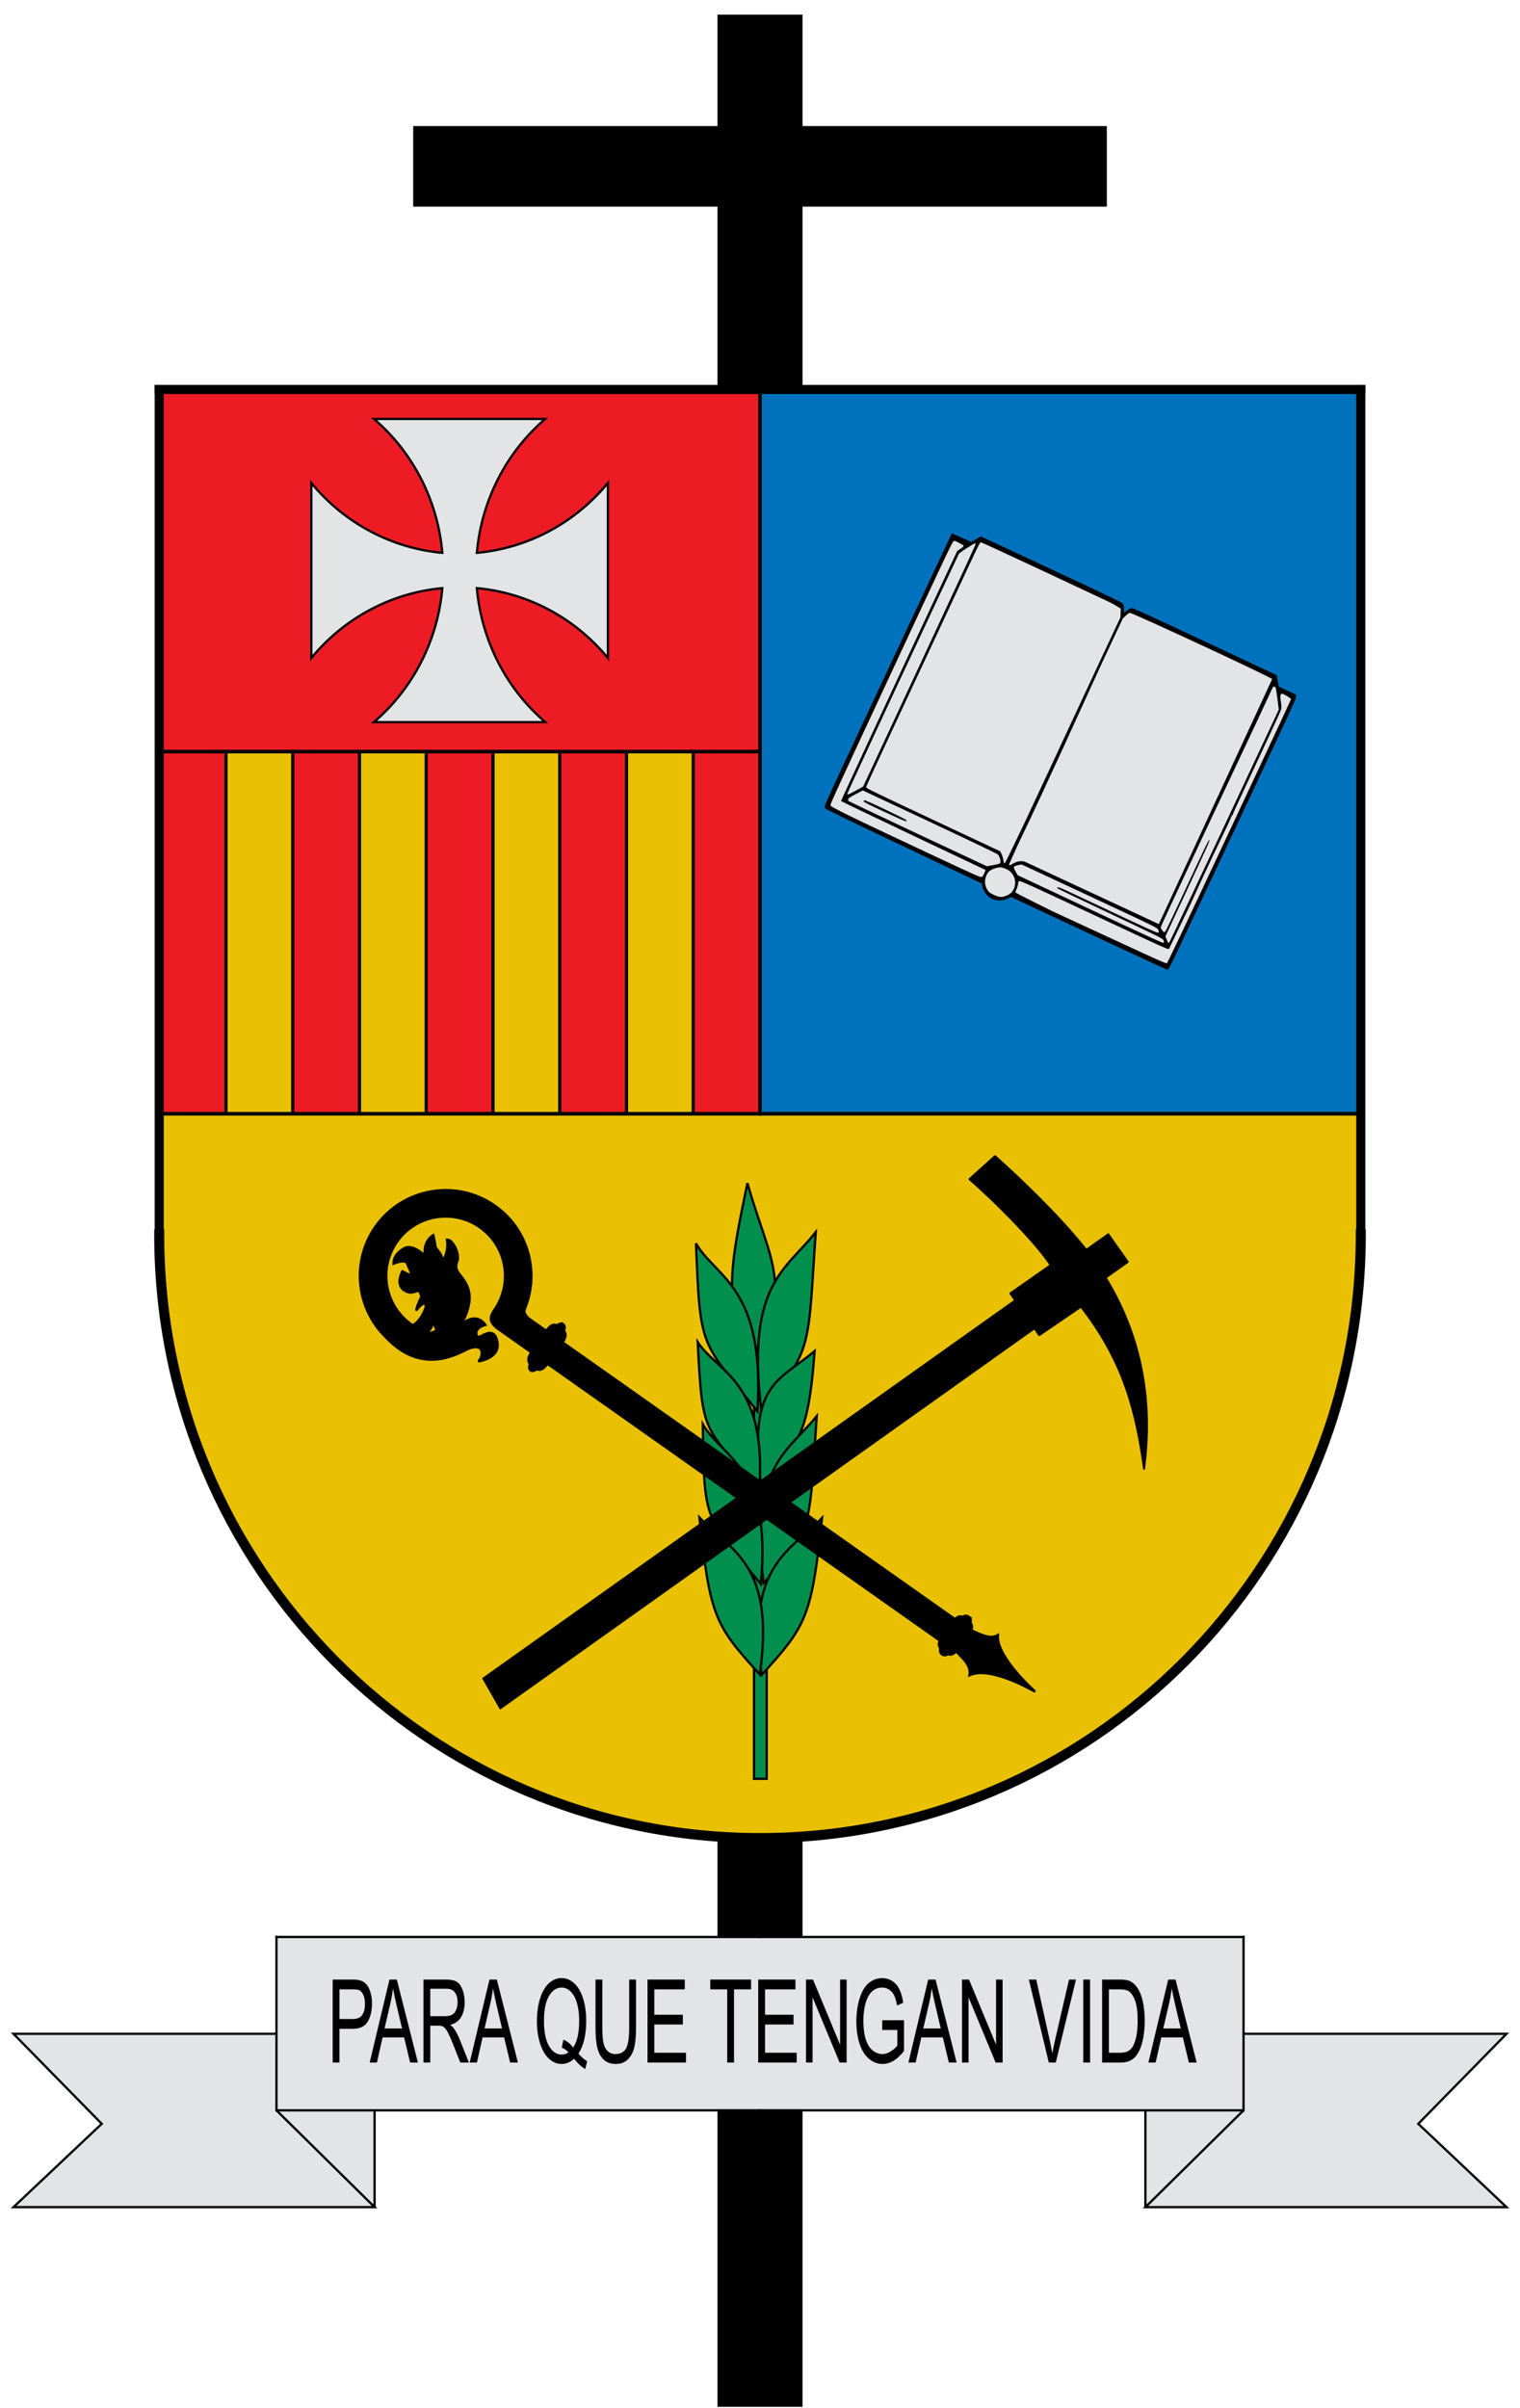<?xml version="1.0" encoding="UTF-8" standalone="no"?>
<!-- Creator: CorelDRAW -->
<svg
   xmlns:dc="http://purl.org/dc/elements/1.1/"
   xmlns:cc="http://web.resource.org/cc/"
   xmlns:rdf="http://www.w3.org/1999/02/22-rdf-syntax-ns#"
   xmlns:svg="http://www.w3.org/2000/svg"
   xmlns="http://www.w3.org/2000/svg"
   xmlns:sodipodi="http://sodipodi.sourceforge.net/DTD/sodipodi-0.dtd"
   xmlns:inkscape="http://www.inkscape.org/namespaces/inkscape"
   xml:space="preserve"
   width="166.9mm"
   height="264.4mm"
   style="shape-rendering:geometricPrecision; text-rendering:geometricPrecision; image-rendering:optimizeQuality; fill-rule:evenodd; clip-rule:evenodd"
   viewBox="0 0 166.9 264.4"
   version="1.0"
   id="svg2"
   sodipodi:version="0.32"
   inkscape:version="0.45.1"
   sodipodi:docname="Escudo de la Diócesis de Caldas incape.svg"
   inkscape:output_extension="org.inkscape.output.svg.inkscape"
   sodipodi:docbase="C:\Documents and Settings\Administrador\Mis documentos\Mis imágenes"><sodipodi:namedview
   inkscape:window-height="721"
   inkscape:window-width="1024"
   inkscape:pageshadow="2"
   inkscape:pageopacity="0.0"
   guidetolerance="10.0"
   gridtolerance="10.0"
   objecttolerance="10.0"
   borderopacity="1.0"
   bordercolor="#666666"
   pagecolor="#ffffff"
   id="base"
   inkscape:zoom="1"
   inkscape:cx="295.68896"
   inkscape:cy="762.84197"
   inkscape:window-x="-4"
   inkscape:window-y="-4"
   inkscape:current-layer="svg2" />
 <defs
   id="defs4">
  <style
   type="text/css"
   id="style6">
   
    .str0 {stroke:black;stroke-width:0.18}
    .str8 {stroke:black;stroke-width:0.18;stroke-linejoin:bevel}
    .str5 {stroke:black;stroke-width:0.25}
    .str9 {stroke:black;stroke-width:0.25;stroke-linecap:square}
    .str6 {stroke:black;stroke-width:0.265}
    .str7 {stroke:black;stroke-width:0.281}
    .str4 {stroke:black;stroke-width:0.35;stroke-linejoin:bevel}
    .str3 {stroke:black;stroke-width:0.4;stroke-linecap:square}
    .str1 {stroke:black;stroke-width:1;stroke-linecap:square}
    .str2 {stroke:black;stroke-width:1.1;stroke-linecap:square}
    .fil5 {fill:none}
    .fil0 {fill:black}
    .fil2 {fill:#0071BC}
    .fil7 {fill:#008F4C}
    .fil4 {fill:#E3E4E5}
    .fil3 {fill:#EAC102}
    .fil1 {fill:#ED1C24}
    .fil6 {fill:black;fill-rule:nonzero}
   
  </style>
 </defs>
 <g
   id="corona">
  <polygon
   class="fil0 str0"
   points="83.45,1.699 78.87,1.699 78.87,13.932 45.458,13.932 45.458,22.594 78.87,22.594 78.87,264.146 83.45,264.146 88.03,264.146 88.03,22.594 121.443,22.594 121.443,13.932 88.03,13.932 88.03,1.699 "
   id="polygon10" />
 </g>
 <g
   id="relleno">
  <polygon
   class="fil1"
   points="17.483,122.277 83.45,122.277 83.45,42.755 17.483,42.755 "
   id="polygon14" />
  <polygon
   class="fil2"
   points="83.45,42.755 83.45,122.277 149.417,122.277 149.417,42.755 "
   id="polygon16" />
  <path
   class="fil3"
   d="M83.45 122.277l-65.967 0 0 13.258c0,36.596 29.535,66.264 65.967,66.264 36.432,0 65.967,-29.667 65.967,-66.264l0 -13.258 -65.967 0z"
   id="path18" />
  <polygon
   class="fil3"
   points="32.142,122.277 32.142,82.516 24.813,82.516 24.813,122.277 "
   id="polygon20" />
  <polygon
   class="fil3"
   points="46.802,122.277 46.802,82.516 39.472,82.516 39.472,122.277 "
   id="polygon22" />
  <polygon
   class="fil3"
   points="54.131,122.277 61.461,122.277 61.461,82.516 54.131,82.516 "
   id="polygon24" />
  <polygon
   class="fil3"
   points="68.791,82.516 68.791,122.277 76.12,122.277 76.12,82.516 "
   id="polygon26" />
  <polygon
   class="fil4"
   points="41.13,231.689 83.45,231.689 125.77,231.689 136.544,231.689 136.544,223.287 136.544,212.657 83.45,212.657 30.356,212.657 30.356,223.287 30.356,231.689 "
   id="polygon28" />
  <polygon
   class="fil4"
   points="136.544,231.689 125.77,242.319 165.422,242.319 155.73,233.168 165.422,223.287 136.544,223.287 "
   id="polygon30" />
  <polygon
   class="fil4"
   points="125.77,231.689 125.77,242.319 136.544,231.689 "
   id="polygon32" />
  <polygon
   class="fil4"
   points="41.13,242.319 30.356,231.689 30.356,223.287 1.478,223.287 11.17,233.168 1.478,242.319 "
   id="polygon34" />
  <polygon
   class="fil4"
   points="41.13,242.319 41.13,231.689 30.356,231.689 "
   id="polygon36" />
 </g>
 <g
   id="contorno">
  <g
   id="_39880064">
   <line
   id="line433"
   class="fil5 str1"
   x1="17.483"
   y1="42.755"
   x2="17.483"
   y2="135.534" />
   <line
   id="line435"
   class="fil5 str1"
   x1="83.45"
   y1="42.755"
   x2="149.417"
   y2="42.755" />
   <line
   id="line437"
   class="fil5 str1"
   x1="83.45"
   y1="42.755"
   x2="17.483"
   y2="42.755" />
   <line
   id="line439"
   class="fil5 str1"
   x1="149.417"
   y1="42.755"
   x2="149.417"
   y2="135.534" />
   <path
   id="path441"
   class="fil5 str2"
   d="M17.483 135.534c0,36.596 29.535,66.264 65.967,66.264 36.432,0 65.967,-29.667 65.967,-66.263" />
  </g>
  <line
   id="line439_0"
   class="fil5 str3"
   x1="83.45"
   y1="42.755"
   x2="83.45"
   y2="122.277" />
  <line
   class="fil5 str4"
   x1="24.813"
   y1="82.516"
   x2="24.813"
   y2="122.277"
   id="line47" />
  <line
   class="fil5 str4"
   x1="32.142"
   y1="82.516"
   x2="32.142"
   y2="122.277"
   id="line49" />
  <line
   class="fil5 str4"
   x1="39.472"
   y1="82.516"
   x2="39.472"
   y2="122.277"
   id="line51" />
  <line
   class="fil5 str4"
   x1="46.802"
   y1="82.516"
   x2="46.802"
   y2="122.277"
   id="line53" />
  <line
   class="fil5 str4"
   x1="68.791"
   y1="82.516"
   x2="68.791"
   y2="122.277"
   id="line55" />
  <line
   class="fil5 str4"
   x1="61.461"
   y1="82.516"
   x2="61.461"
   y2="122.277"
   id="line57" />
  <line
   class="fil5 str4"
   x1="54.131"
   y1="82.516"
   x2="54.131"
   y2="122.277"
   id="line59" />
  <line
   class="fil5 str4"
   x1="76.12"
   y1="82.516"
   x2="76.12"
   y2="122.277"
   id="line61" />
  <line
   id="line437_1"
   class="fil5 str3"
   x1="83.45"
   y1="82.516"
   x2="17.483"
   y2="82.516" />
  <line
   id="line437_2"
   class="fil5 str3"
   x1="149.417"
   y1="122.277"
   x2="83.45"
   y2="122.277" />
  <line
   id="line437_3"
   class="fil5 str3"
   x1="83.45"
   y1="122.277"
   x2="17.483"
   y2="122.277" />
 </g>
 <g
   id="elementos">
  <path
   class="fil6"
   d="M36.527 226.443l0 -9.11 2.134 0c0.375,0 0.663,0.03 0.86,0.087 0.278,0.074 0.511,0.216 0.7,0.426 0.187,0.208 0.339,0.503 0.453,0.878 0.115,0.378 0.171,0.791 0.171,1.243 0,0.774 -0.153,1.432 -0.459,1.968 -0.307,0.534 -0.86,0.804 -1.66,0.804l-1.452 0 0 3.703 -0.748 0zm0.748 -4.779l1.464 0c0.483,0 0.827,-0.144 1.03,-0.435 0.203,-0.291 0.304,-0.698 0.304,-1.224 0,-0.382 -0.059,-0.708 -0.179,-0.98 -0.12,-0.272 -0.277,-0.45 -0.473,-0.537 -0.127,-0.053 -0.358,-0.081 -0.698,-0.081l-1.448 0 0 3.256z"
   id="path68" />
  <path
   id="1"
   class="fil6"
   d="M40.592 226.443l2.174 -9.11 0.806 0 2.316 9.11 -0.854 0 -0.66 -2.76 -2.366 0 -0.621 2.76 -0.796 0zm1.632 -3.741l1.92 0 -0.592 -2.522c-0.179,-0.766 -0.314,-1.396 -0.401,-1.89 -0.072,0.585 -0.174,1.164 -0.306,1.741l-0.622 2.67z" />
  <path
   id="12"
   class="fil6"
   d="M46.498 226.443l0 -9.11 2.508 0c0.505,0 0.888,0.083 1.15,0.246 0.262,0.163 0.472,0.452 0.63,0.865 0.157,0.416 0.234,0.874 0.234,1.375 0,0.647 -0.129,1.19 -0.39,1.633 -0.26,0.443 -0.661,0.725 -1.204,0.846 0.199,0.153 0.349,0.303 0.452,0.454 0.219,0.322 0.426,0.728 0.622,1.211l0.984 2.479 -0.942 0 -0.748 -1.896c-0.219,-0.545 -0.399,-0.965 -0.541,-1.254 -0.141,-0.29 -0.267,-0.494 -0.379,-0.609 -0.112,-0.117 -0.225,-0.197 -0.341,-0.244 -0.086,-0.028 -0.224,-0.042 -0.418,-0.042l-0.868 0 0 4.045 -0.748 0zm0.748 -5.088l1.61 0c0.341,0 0.61,-0.057 0.802,-0.172 0.194,-0.115 0.34,-0.297 0.44,-0.547 0.1,-0.25 0.15,-0.522 0.15,-0.817 0,-0.431 -0.096,-0.785 -0.291,-1.063 -0.194,-0.278 -0.501,-0.416 -0.921,-0.416l-1.79 0 0 3.014z" />
  <path
   id="123"
   class="fil6"
   d="M51.572 226.443l2.174 -9.11 0.806 0 2.316 9.11 -0.854 0 -0.66 -2.76 -2.366 0 -0.621 2.76 -0.796 0zm1.632 -3.741l1.92 0 -0.592 -2.522c-0.179,-0.766 -0.314,-1.396 -0.401,-1.89 -0.072,0.585 -0.174,1.164 -0.306,1.741l-0.622 2.67z" />
  <path
   id="1234"
   class="fil6"
   d="M63.515 225.467c0.346,0.386 0.668,0.666 0.96,0.844l-0.22 0.84c-0.406,-0.235 -0.811,-0.609 -1.216,-1.118 -0.419,0.376 -0.881,0.564 -1.389,0.564 -0.512,0 -0.976,-0.199 -1.394,-0.596 -0.416,-0.399 -0.738,-0.957 -0.963,-1.678 -0.225,-0.721 -0.337,-1.534 -0.337,-2.435 0,-0.899 0.113,-1.718 0.34,-2.456 0.227,-0.736 0.548,-1.298 0.967,-1.684 0.418,-0.384 0.885,-0.577 1.402,-0.577 0.523,0 0.993,0.199 1.414,0.6 0.419,0.399 0.739,0.959 0.959,1.678 0.22,0.719 0.329,1.529 0.329,2.433 0,0.749 -0.07,1.423 -0.212,2.021 -0.141,0.598 -0.354,1.12 -0.64,1.563zm-1.648 -1.542c0.432,0.195 0.788,0.486 1.068,0.872 0.44,-0.647 0.66,-1.618 0.66,-2.914 0,-0.738 -0.078,-1.383 -0.233,-1.934 -0.155,-0.549 -0.383,-0.978 -0.682,-1.283 -0.3,-0.303 -0.636,-0.456 -1.01,-0.456 -0.557,0 -1.021,0.307 -1.389,0.923 -0.369,0.615 -0.552,1.534 -0.552,2.757 0,1.184 0.182,2.094 0.545,2.728 0.365,0.632 0.83,0.95 1.395,0.95 0.269,0 0.52,-0.081 0.757,-0.242 -0.234,-0.246 -0.482,-0.42 -0.742,-0.522l0.182 -0.878z" />
  <path
   id="12345"
   class="fil6"
   d="M69.088 217.333l0.75 0 0 5.264c0,0.914 -0.065,1.642 -0.194,2.18 -0.129,0.539 -0.361,0.976 -0.697,1.313 -0.336,0.339 -0.776,0.507 -1.321,0.507 -0.53,0 -0.964,-0.146 -1.3,-0.441 -0.337,-0.293 -0.578,-0.719 -0.722,-1.277 -0.145,-0.558 -0.216,-1.317 -0.216,-2.282l0 -5.264 0.748 0 0 5.258c0,0.791 0.046,1.374 0.137,1.748 0.091,0.375 0.249,0.664 0.47,0.868 0.223,0.204 0.495,0.305 0.817,0.305 0.551,0 0.943,-0.202 1.178,-0.605 0.233,-0.401 0.35,-1.173 0.35,-2.316l0 -5.258z" />
  <polygon
   id="123456"
   class="fil6"
   points="71.099,226.443 71.099,217.333 75.19,217.333 75.19,218.408 71.848,218.408 71.848,221.197 74.978,221.197 74.978,222.267 71.848,222.267 71.848,225.367 75.322,225.367 75.322,226.443 " />
  <polygon
   id="1234567"
   class="fil6"
   points="79.85,226.443 79.85,218.408 77.986,218.408 77.986,217.333 82.47,217.333 82.47,218.408 80.598,218.408 80.598,226.443 " />
  <polygon
   id="12345678"
   class="fil6"
   points="83.254,226.443 83.254,217.333 87.344,217.333 87.344,218.408 84.002,218.408 84.002,221.197 87.132,221.197 87.132,222.267 84.002,222.267 84.002,225.367 87.476,225.367 87.476,226.443 " />
  <polygon
   id="123456789"
   class="fil6"
   points="88.502,226.443 88.502,217.333 89.27,217.333 92.243,224.485 92.243,217.333 92.961,217.333 92.961,226.443 92.193,226.443 89.221,219.284 89.221,226.443 " />
  <path
   id="12345678910"
   class="fil6"
   d="M96.867 222.869l0 -1.067 2.396 -0.006 0 3.379c-0.367,0.473 -0.747,0.827 -1.138,1.067 -0.391,0.238 -0.793,0.356 -1.204,0.356 -0.556,0 -1.062,-0.191 -1.515,-0.575 -0.455,-0.382 -0.797,-0.938 -1.029,-1.661 -0.232,-0.725 -0.348,-1.536 -0.348,-2.431 0,-0.887 0.116,-1.714 0.346,-2.482 0.229,-0.77 0.561,-1.341 0.993,-1.714 0.432,-0.371 0.93,-0.558 1.494,-0.558 0.408,0 0.778,0.106 1.109,0.32 0.331,0.212 0.59,0.509 0.777,0.891 0.188,0.382 0.331,0.878 0.429,1.491l-0.676 0.299c-0.086,-0.465 -0.191,-0.829 -0.316,-1.094 -0.126,-0.265 -0.307,-0.477 -0.541,-0.636 -0.233,-0.159 -0.494,-0.24 -0.779,-0.24 -0.343,0 -0.639,0.085 -0.888,0.252 -0.25,0.168 -0.451,0.388 -0.605,0.662 -0.153,0.274 -0.271,0.573 -0.357,0.901 -0.144,0.562 -0.216,1.173 -0.216,1.833 0,0.812 0.087,1.491 0.261,2.038 0.174,0.547 0.427,0.952 0.759,1.218 0.332,0.265 0.684,0.399 1.057,0.399 0.325,0 0.642,-0.102 0.95,-0.303 0.31,-0.199 0.543,-0.414 0.702,-0.643l0 -1.697 -1.663 0z" />
  <path
   id="1234567891011"
   class="fil6"
   d="M99.745 226.443l2.174 -9.11 0.806 0 2.316 9.11 -0.854 0 -0.66 -2.76 -2.366 0 -0.621 2.76 -0.796 0zm1.632 -3.741l1.92 0 -0.592 -2.522c-0.179,-0.766 -0.314,-1.396 -0.401,-1.89 -0.072,0.585 -0.174,1.164 -0.306,1.741l-0.622 2.67z" />
  <polygon
   id="123456789101112"
   class="fil6"
   points="105.632,226.443 105.632,217.333 106.4,217.333 109.372,224.485 109.372,217.333 110.09,217.333 110.09,226.443 109.322,226.443 106.35,219.284 106.35,226.443 " />
  <path
   id="12345678910111213"
   class="fil6"
   d="M115.161 226.443l-2.192 -9.11 0.812 0 1.47 6.618c0.119,0.53 0.217,1.029 0.296,1.491 0.088,-0.496 0.19,-0.993 0.306,-1.491l1.528 -6.618 0.764 0 -2.216 9.11 -0.768 0z" />
  <polygon
   id="1234567891011121314"
   class="fil6"
   points="118.944,226.443 118.944,217.333 119.693,217.333 119.693,226.443 " />
  <path
   id="123456789101112131415"
   class="fil6"
   d="M121.013 226.443l0 -9.11 1.949 0c0.44,0 0.776,0.044 1.008,0.132 0.324,0.119 0.601,0.337 0.83,0.651 0.298,0.407 0.522,0.925 0.669,1.557 0.149,0.632 0.223,1.353 0.223,2.166 0,0.692 -0.05,1.304 -0.151,1.839 -0.1,0.534 -0.228,0.978 -0.386,1.328 -0.157,0.35 -0.328,0.626 -0.515,0.825 -0.186,0.202 -0.411,0.354 -0.675,0.458 -0.265,0.104 -0.568,0.155 -0.909,0.155l-2.042 0zm0.748 -1.075l1.208 0c0.373,0 0.667,-0.055 0.879,-0.168 0.212,-0.113 0.381,-0.269 0.507,-0.473 0.178,-0.284 0.316,-0.67 0.415,-1.152 0.099,-0.484 0.149,-1.067 0.149,-1.756 0,-0.952 -0.098,-1.684 -0.291,-2.195 -0.195,-0.513 -0.431,-0.855 -0.709,-1.029 -0.2,-0.125 -0.524,-0.187 -0.968,-0.187l-1.19 0 0 6.959z" />
  <path
   id="12345678910111213141516"
   class="fil6"
   d="M126.099 226.443l2.174 -9.11 0.806 0 2.316 9.11 -0.854 0 -0.66 -2.76 -2.366 0 -0.621 2.76 -0.796 0zm1.632 -3.741l1.92 0 -0.592 -2.522c-0.179,-0.766 -0.314,-1.396 -0.401,-1.89 -0.072,0.585 -0.174,1.164 -0.306,1.741l-0.622 2.67z" />
  <path
   id="path4605"
   class="fil4 str5"
   d="M41.063 45.991c4.327,3.711 7.008,9.008 7.507,14.706 -5.575,-0.51 -10.758,-3.251 -14.388,-7.673l0 19.221c3.63,-4.422 8.814,-7.165 14.388,-7.675 -0.499,5.698 -3.18,10.997 -7.507,14.708l18.805 0c-4.327,-3.711 -7.008,-9.01 -7.507,-14.708 5.575,0.51 10.76,3.252 14.39,7.675l0 -19.221c-3.631,4.422 -8.816,7.163 -14.39,7.673 0.499,-5.698 3.18,-10.995 7.507,-14.706l-18.805 0z" />
  <g
   id="_39913312">
   <path
   id="path2195"
   class="fil0"
   d="M108.469 98.355c-0.312,-0.293 -0.549,-0.703 -0.609,-1.053l-0.052 -0.301 -8.597 -4.078c-5.179,-2.457 -8.598,-4.109 -8.599,-4.157 -0.001,-0.044 -0.032,-0.118 -0.069,-0.164 -0.063,-0.08 0.303,-0.877 5.807,-12.635 3.231,-6.902 6.39,-13.645 7.021,-14.983l1.147 -2.433 1.06 0.474 1.06 0.474 0.536 -0.302 0.536 -0.302 7.749 3.616c6.8,3.173 7.762,3.637 7.853,3.792 0.092,0.156 0.119,0.37 0.106,0.856 -0.003,0.127 0.036,0.113 0.303,-0.111 0.169,-0.141 0.39,-0.271 0.492,-0.289 0.156,-0.027 1.407,0.54 8.082,3.67l7.897 3.703 0.106 0.619 0.106 0.619 0.964 0.456 0.964 0.456 -0.049 0.317c-0.044,0.286 -0.725,1.755 -6.996,15.097 -6.415,13.649 -6.956,14.781 -7.054,14.787 -0.059,0.004 -3.958,-1.796 -8.665,-3.999l-8.557 -4.006 -0.359 0.175c-0.744,0.364 -1.603,0.247 -2.181,-0.296z" />
   <path
   id="path2193"
   class="fil4"
   d="M110.51 95.417c-0.499,-0.229 -0.759,-0.247 -1.256,-0.088 -0.549,0.176 -0.798,0.395 -0.976,0.858 -0.181,0.471 -0.158,0.965 0.069,1.383 0.212,0.391 0.307,0.468 0.906,0.73 0.359,0.157 0.543,0.195 0.776,0.165 0.38,-0.049 0.849,-0.272 1.042,-0.495 0.708,-0.818 0.427,-2.099 -0.561,-2.552z"
   nodetypes="cscccscssccsssscccssccccccsccsscccscccsccccccsssscccscccccssssssssssssssssssssssssccssssscccscccssccsscccsccccccscccsssssssscccsscccsscccssssssc" />
   <path
   id="path2193_4"
   class="fil4"
   d="M94.738 86.778l-0.802 0.42c-0.655,0.343 -0.801,0.444 -0.79,0.548 0.008,0.07 -0.01,0.14 -0.04,0.156 -0.03,0.016 3.389,1.645 7.598,3.619l7.655 3.587 0.419 -0.077c0.923,-0.17 0.996,-0.191 1.058,-0.324 0.081,-0.172 -0.08,-0.704 -0.272,-0.897 -0.091,-0.091 -3.05,-1.509 -7.488,-3.59l-7.339 -3.441z"
   nodetypes="cscccscssccsssscccssccccccsccsscccscccsccccccsssscccscccccssssssssssssssssssssssssccssssscccscccssccsscccsccccccscccsssssssscccsscccsscccssssssc" />
   <path
   id="path2193_5"
   class="fil4"
   d="M123.719 100.29c-1.028,-0.482 -2.367,-1.107 -4.117,-1.923l-7.435 -3.465 -0.385 0.082c-0.212,0.045 -0.413,0.126 -0.447,0.178 -0.039,0.059 0.025,0.249 0.17,0.509l0.231 0.416 8.004 3.761c6.787,3.187 8.011,3.744 8.049,3.663 0.025,-0.053 0.009,-0.184 -0.037,-0.29 -0.078,-0.183 -0.376,-0.33 -5.869,-2.921 -3.182,-1.501 -5.79,-2.753 -5.795,-2.781 -0.045,-0.223 0.232,-0.12 2.119,0.776 1.094,0.52 3.562,1.678 5.483,2.574 3.295,1.536 3.497,1.62 3.539,1.5 0.025,-0.07 -0.009,-0.219 -0.074,-0.332 -0.085,-0.145 -0.354,-0.301 -3.437,-1.747z"
   nodetypes="cscccscssccsssscccssccccccsccsscccscccsccccccsssscccscccccssssssssssssssssssssssssccssssscccscccssccsscccsccccccscccsssssssscccsscccsscccssssssc" />
   <path
   id="path2193_6"
   class="fil4"
   d="M104.972 59.43c-0.157,-0.068 -0.194,-0.048 -0.273,-0.006 -0.134,0.072 -0.567,0.985 -6.846,14.462 -5.924,12.716 -6.697,14.402 -6.672,14.527 0.038,0.188 2.151,1.224 10.35,5.068 6.095,2.858 6.155,2.884 6.294,2.781 0.087,-0.064 0.19,-0.226 0.272,-0.424l0.132 -0.32 -7.934 -3.763c-4.364,-2.07 -7.94,-3.785 -7.946,-3.813 -0.011,-0.053 5.931,-12.861 10.195,-21.974l2.563 -5.48 0.328 -0.217c0.394,-0.262 0.448,-0.354 0.266,-0.454 -0.32,-0.176 -0.521,-0.287 -0.655,-0.352 -0.028,-0.014 -0.053,-0.026 -0.076,-0.035z"
   nodetypes="cscccscssccsssscccssccccccsccsscccscccsccccccsssscccscccccssssssssssssssssssssssssccssssscccscccssccsscccsccccccscccsssssssscccsscccsscccssssssc" />
   <path
   id="path2193_7"
   class="fil4"
   d="M140.984 76.235c-0.1,-0.049 -0.179,-0.081 -0.214,-0.079 -0.05,0.002 -0.119,0.061 -0.152,0.131 -0.059,0.126 -0.05,0.278 0.059,0.985 0.032,0.21 0.026,0.498 -0.013,0.644 -0.039,0.146 -1.258,2.791 -2.708,5.876 -1.45,3.085 -2.614,5.603 -2.584,5.595 0.029,-0.008 -0.013,0.063 -0.093,0.155 -0.08,0.093 -0.13,0.184 -0.112,0.205 0.018,0.021 -0.488,1.103 -1.123,2.404 -0.897,1.835 -2.218,4.667 -3.26,6.981 -0.017,0.038 -0.557,1.161 -1.199,2.494 -0.642,1.333 -1.193,2.478 -1.225,2.545 -0.055,0.115 -0.478,-0.076 -8.17,-3.682 -6.646,-3.116 -8.137,-3.796 -8.249,-3.756 -0.128,0.045 -0.138,0.066 -0.155,0.306 -0.01,0.141 -0.084,0.398 -0.165,0.57 -0.081,0.172 -0.132,0.34 -0.115,0.376 0.017,0.036 0.946,0.515 2.064,1.066 1.118,0.551 2.034,1.008 2.036,1.016 0.002,0.008 0.63,0.299 1.395,0.646 0.765,0.347 3.558,1.638 6.207,2.868 3.577,1.661 4.84,2.224 4.913,2.184 0.074,-0.04 1.767,-3.611 6.869,-14.491 3.724,-7.94 6.77,-14.474 6.77,-14.518 0.001,-0.068 -0.477,-0.374 -0.776,-0.52z"
   nodetypes="cscccscssccsssscccssccccccsccsscccscccsccccccsssscccscccccssssssssssssssssssssssssccssssscccscccssccsscccsccccccscccsssssssscccsscccsscccssssssc" />
   <path
   id="path2193_8"
   class="fil4"
   d="M140.003 75.396c-0.02,-0.011 -0.042,-0.011 -0.069,-0.008l-0.153 0.016 -1.583 3.401 -6.787 14.447c-2.161,4.617 -3.938,8.443 -3.947,8.502 -0.027,0.167 0.241,0.577 0.38,0.581 0.12,0.004 0.156,-0.066 1.836,-3.664 2.967,-6.354 3.031,-6.486 3.118,-6.445 0.068,0.032 -0.226,0.686 -2.378,5.307l-2.455 5.271 0.141 0.35c0.167,0.415 0.192,0.433 0.325,0.245 0.056,-0.079 2.775,-5.847 6.043,-12.817l5.942 -12.673 -0.164 -1.268c-0.124,-0.957 -0.162,-1.196 -0.248,-1.244z"
   nodetypes="cscccscssccsssscccssccccccsccsscccscccsccccccsssscccscccccssssssssssssssssssssssssccssssscccscccssccsscccsccccccscccsssssssscccsscccsscccssssssc" />
   <path
   id="path2193_9"
   class="fil4"
   d="M107.095 59.632c-0.022,-0.01 -0.197,0.081 -0.388,0.203 -0.191,0.122 -0.479,0.302 -0.641,0.4 -0.163,0.098 -0.404,0.263 -0.537,0.369l-0.242 0.194 -3.224 6.881c-4.138,8.832 -9.036,19.395 -9.036,19.49 -0.001,0.124 0.201,0.043 0.991,-0.395l0.757 -0.42 6.14 -13.18c3.377,-7.249 6.158,-13.257 6.18,-13.352 0.022,-0.095 0.023,-0.18 0.001,-0.191z"
   nodetypes="cscccscssccsssscccssccccccsccsscccscccsccccccsssscccscccccssssssssssssssssssssssssccssssscccscccssccsscccsccccccscccsssssssscccsscccsscccssssssc" />
   <path
   id="path2193_10"
   class="fil4"
   d="M114.493 62.668c-3.666,-1.72 -6.72,-3.13 -6.788,-3.132 -0.122,-0.004 -0.149,0.049 -3.401,7.048 -1.802,3.878 -4.612,9.903 -6.243,13.386 -1.767,3.773 -2.965,6.384 -2.965,6.459 0,0.109 0.944,0.568 7.363,3.58l7.364 3.455 0.148 0.297c0.081,0.163 0.175,0.474 0.21,0.693 0.058,0.368 0.071,0.387 0.174,0.278 0.061,-0.065 1.045,-2.084 2.186,-4.487 7.686,-16.438 -0.549,1.158 8.099,-17.365l2.382 -5.088 0.021 -0.484 0.021 -0.486 -0.435 -0.271c-0.24,-0.149 -0.669,-0.38 -0.953,-0.513 -0.284,-0.133 -3.516,-1.65 -7.182,-3.37z"
   nodetypes="cscccscssccsssscccssccccccsccsscccscccsccccccsssscccscccccssssssssssssssssssssssssccssssscccscccssccsscccsccccccscccsssssssscccsscccsscccssssssc" />
   <path
   id="path2193_11"
   class="fil4"
   d="M132.963 71.313c-4.189,-1.956 -8.806,-4.064 -8.92,-4.031 -0.084,0.023 -0.288,0.173 -0.454,0.331l-0.302 0.288 -2.276 4.854c-1.698,3.699 -6.451,14.198 -8.9,19.263 -0.39,0.794 -1.313,2.876 -1.313,2.876 -0.004,0.048 -0.006,0.091 0.018,0.099 0.073,0.024 0.186,-0.055 0.404,-0.181 0.051,-0.03 0.422,-0.198 0.508,-0.212 0.128,-0.022 0.244,-0.05 0.39,-0.05 0.114,-0.001 0.241,-0.022 0.52,0.107l14.603 6.799 12.446 -26.9c-0.061,-0.087 -2.247,-1.14 -4.966,-2.419 -0.567,-0.267 -1.157,-0.544 -1.755,-0.823z"
   nodetypes="cscccscssccsssscccssccccccsccsscccscccsccccccsssscccscccccssssssssssssssssssssssssccssssscccscccssccsscccsccccccscccsssssssscccsscccsscccssssssc" />
   <path
   id="path2185"
   class="fil0"
   d="M94.83 87.991c0,-0.048 0.037,-0.106 0.081,-0.13 0.049,-0.026 0.972,0.385 2.387,1.063 2.01,0.964 2.3,1.119 2.258,1.21 -0.043,0.091 -0.348,-0.034 -2.388,-0.976 -1.554,-0.718 -2.338,-1.11 -2.338,-1.167z" />
  </g>
  <g
   id="layer3">
  </g>
  <g
   id="layer1">
  </g>
  <g
   id="layer4">
   <g
   id="g5818">
   </g>
   <g
   id="g5820">
   </g>
   <g
   id="g5822">
   </g>
  </g>
  <g
   id="layer5">
   <g
   id="g5438">
   </g>
   <g
   id="g5440">
   </g>
   <g
   id="g5559">
   </g>
   <g
   id="g5561">
   </g>
  </g>
  <g
   id="layer6">
  </g>
  <g
   id="_39889440">
   <rect
   id="rect3066"
   class="fil7 str5"
   x="82.792"
   y="142.009"
   width="1.4"
   height="53.283" />
   <path
   id="path2792"
   class="fil7 str5"
   d="M82.067 129.894c2.676,9.316 4.914,10.397 0.716,20.566 -3.536,-7.252 -2.627,-11.292 -0.716,-20.566z" />
   <path
   id="path2794"
   class="fil7 str5"
   d="M89.572 135.268c-3.237,4.14 -7.585,5.645 -6.018,19.233 5.763,-5.957 5.15,-6.845 6.018,-19.233z" />
   <path
   id="path2796"
   class="fil7 str5"
   d="M89.45 148.329c-4.003,3.392 -7.424,3.494 -5.825,15.104 3.711,-5.41 5.048,-4.55 5.825,-15.104z" />
   <path
   id="path2798"
   class="fil7 str5"
   d="M89.679 155.467c-3.148,3.942 -7.382,5.367 -5.844,18.331 5.607,-5.669 5.01,-6.517 5.844,-18.331z" />
   <path
   id="path2802"
   class="fil7 str5"
   d="M90.264 166.645c-3.401,3.64 -8.386,5.064 -6.622,17.236 4.837,-5.352 5.474,-6.217 6.622,-17.236z" />
   <path
   id="path2804"
   class="fil7 str5"
   d="M76.42 136.508c2.119,3.749 7.63,4.755 6.743,18.442 -6.254,-7.861 -6.275,-6.658 -6.743,-18.442z" />
   <path
   id="path2806"
   class="fil7 str5"
   d="M76.61 147.349c2.117,3.28 7.575,4.227 6.772,16.084 -6.23,-6.902 -6.245,-5.858 -6.772,-16.084z" />
   <path
   id="path2808"
   class="fil7 str5"
   d="M77.171 156.363c2.058,3.601 7.659,4.791 6.361,17.549 -6.164,-7.634 -6.221,-6.509 -6.361,-17.549z" />
   <path
   id="path2802_12"
   class="fil7 str5"
   d="M76.8 166.604c3.401,3.64 8.386,5.064 6.622,17.236 -4.837,-5.352 -5.474,-6.217 -6.622,-17.236z" />
  </g>
 </g>
 <g
   id="Capa_x0020_1">
  <g
   id="_39852904">
   <path
   id="path2408"
   class="fil0"
   d="M89.098 162.006c0.01,-0.015 0.021,-0.029 0,0z" />
   <path
   id="rect17044"
   class="fil6 str6"
   d="M41.241 134.653c-2.994,4.245 -1.974,10.118 2.271,13.112 0.088,0.062 0.176,0.119 0.265,0.178l1.663 -2.358c-0.09,-0.057 -0.177,-0.116 -0.265,-0.178 -2.944,-2.077 -3.652,-6.147 -1.576,-9.091 2.077,-2.944 6.153,-3.648 9.097,-1.571 2.944,2.077 3.648,6.153 1.571,9.097 -0.733,1.047 -0.214,1.53 0.345,1.995l49.287 34.767 1.491 -2.461 -47.365 -33.411c-0.534,-0.542 -0.495,-0.767 -0.371,-1.109 1.613,-3.965 0.35,-8.664 -3.295,-11.235 -4.245,-2.994 -10.124,-1.978 -13.118,2.266z" />
   <g
   id="g18799">
    <path
   id="path17922"
   class="fil6 str7"
   d="M61.567 145.787c0.882,0.7 0.618,1.048 -0.656,2.849 -1.253,1.77 -1.525,2.081 -2.365,1.42 -0.887,-0.697 -0.595,-1.081 0.656,-2.849 1.181,-1.669 1.437,-2.157 2.365,-1.42z" />
    <path
   id="path17919"
   class="fil6 str7"
   d="M61.841 145.399c0.488,0.373 -0.337,1.526 -1.322,2.918 -0.985,1.392 -1.78,2.475 -2.246,2.126 -0.492,-0.369 0.263,-1.421 1.248,-2.813 0.985,-1.392 1.807,-2.623 2.32,-2.23z" />
   </g>
   <g
   id="g21648">
    <path
   id="path19895"
   class="fil0 str7"
   d="M104.69 180.893c0.32,0.66 2.014,1.618 1.787,3.004 2.339,-1.05 7.122,1.801 7.171,1.824 -0.039,-0.043 -4.268,-3.784 -4.093,-6.187 -1.103,0.666 -2.751,-0.649 -3.419,-0.69 -1.147,-0.748 -1.445,0.25 -1.6,0.525 -0.154,0.275 -0.832,0.825 0.154,1.524z" />
    <path
   id="path20773"
   class="fil0 str7"
   d="M113.242 185.426l-6.765 -4.802m6.765 4.802l0 0 0 0z" />
   </g>
   <g
   id="g19889">
    <path
   id="path19891"
   class="fil6 str7"
   d="M106.171 177.843c0.882,0.699 0.659,0.979 -0.405,2.435 -1.046,1.432 -1.279,1.678 -2.119,1.017 -0.886,-0.697 -0.64,-1.006 0.405,-2.435 0.987,-1.35 1.191,-1.753 2.119,-1.017z" />
    <path
   id="path19893"
   class="fil6 str7"
   d="M106.375 177.519c0.562,0.423 -0.118,1.358 -0.926,2.489 -0.809,1.131 -1.468,2.007 -2.004,1.61 -0.566,-0.419 0.118,-1.358 0.927,-2.489 0.809,-1.131 1.413,-2.055 2.004,-1.61z" />
   </g>
   <g
   id="g136">
    <path
   id="path11679"
   class="fil0 str7"
   d="M51.559 148.014c0.896,-0.303 1.386,-0.05 1.35,0.581 -0.036,0.631 -0.393,0.86 -0.393,0.86 0,0 2.365,-0.303 2.096,-2.044 -0.1,-0.649 -0.391,-1.238 -1.099,-1.014 -0.708,0.224 -0.499,0.334 -1.098,0.408 -0.579,-1 0.856,-1.349 0.856,-1.349 0,0 -0.659,-1.168 -2.011,-0.456 -0.57,0.301 -1.679,1.859 -2.455,2.06 0.963,-0.552 1.988,-1.913 2.184,-2.348 1.197,-2.657 0.23,-3.831 -0.565,-4.84 -0.358,-0.454 -0.444,-0.867 -0.236,-1.362 0.338,-0.805 -0.467,-2.428 -1.088,-2.395 0.105,0.781 0.008,1.522 -0.487,2.373 -0.132,-1.066 -0.761,-1.233 -0.812,-1.673 -0.051,-0.44 -0.23,-1.196 -0.23,-1.196 0,0 -1.172,0.613 -0.888,2.334 -0.724,-0.847 -1.73,-1.193 -2.225,-0.934 -0.5,0.261 -1.262,0.842 -1.228,1.697 0,0 1.263,-0.557 1.559,0.009 0.296,0.567 0.402,1.366 0.402,1.366l-1.002 -0.496c0,0 -0.932,1.63 0.481,2.209 0.847,0.347 1.477,-0.453 2.348,-0.371 -0.776,0.484 -1.476,2.727 -1.238,2.318 0.237,-0.409 1.261,-1.148 1.912,-1.103 0.692,0.048 1.254,0.321 1.363,0.967 0.108,0.647 0.043,1.591 -0.821,2.266 -0.864,0.675 -1.811,0.538 -1.811,0.538 0,0 -0.809,0.113 0,0 0.809,-0.113 1.139,-0.945 1.112,-1.55 -0.027,-0.604 -0.254,-1.141 -0.749,-1.401 -1.327,3.857 -4.619,2.013 -5.324,2.217 4.444,6.077 9.202,2.633 10.098,2.329z" />
    <path
   id="path15234"
   class="fil0 str7"
   d="M48.123 146.756c2.342,-1.434 2.48,-2.909 2.474,-3.423 -0.006,-0.513 -0.481,-2.009 -1.592,-3.03 -1.11,-1.022 -2.885,-1.112 -2.885,-1.112 -0.244,-0.635 -0.258,-1.273 -0.93,-1.503 -0.587,-0.27 -0.971,0.277 -0.971,0.277m3.904 8.79l0 0 0 0z" />
    <path
   id="path15236"
   class="fil0 str7"
   d="M44.455 140.578c0.3,0.333 0.964,0.602 1.554,0.403 0.423,-0.143 2.151,-1.277 2.151,-1.277m-3.705 0.874l0 0 0 0z" />
    <path
   id="path15238"
   class="fil0 str7"
   d="M47.263 136.513c-0.136,1.014 0.186,1.177 0.446,1.593 0.26,0.416 0.416,1.569 0.416,1.569m-0.862 -3.163l0 0 0 0z" />
    <path
   id="path15240"
   class="fil0 str7"
   d="M49.645 137.403c0.209,1.222 -0.378,1.301 -0.332,2.122 0.022,0.393 -0.031,1.1 -0.031,1.1m0.363 -3.222l0 0 0 0z" />
    <path
   id="path15242"
   class="fil0 str7"
   d="M46.86 142.416c0.86,-0.916 1.31,-0.997 1.615,-0.919 0.305,0.078 1.782,0.642 1.782,0.642m-3.398 0.277l0 0 0 0z" />
    <path
   id="path16124"
   class="fil0 str7"
   d="M44.773 146.44c1.171,-0.148 2.132,-0.912 2.421,-2.057m-2.421 2.057l0 0 0 0z" />
    <path
   id="path16126"
   class="fil0 str7"
   d="M52.47 145.303c-1.066,0.213 -0.901,0.527 -1.255,0.923 -0.354,0.396 -1.816,1.286 -1.816,1.286m3.071 -2.209l0 0 0 0z" />
    <path
   id="path16128"
   class="fil0 str7"
   d="M53.513 148.609c0.238,-0.506 0.208,-1.009 -0.09,-1.36 -0.298,-0.351 -0.89,-0.12 -1.335,0.166 -0.444,0.285 -1.419,-0.688 -1.419,-0.688m2.844 1.882l0 0 0 0z" />
   </g>
  </g>
  <g
   id="_39916568">
   <path
   id="path3649"
   class="fil0 str0"
   d="M123.853 138.546l-2.163 -3.057c0,0 -68.641,48.783 -68.641,48.783l1.882 3.301 68.922 -49.027z"
   nodetypes="ccccc" />
   <path
   id="path3651"
   class="fil0 str8"
   d="M106.426 129.458c3.441,3.015 7.546,7.3 8.916,9.438l-4.426 3.095 3.191 4.618 4.584 -3.131c4.875,6.277 6.076,11.898 6.932,17.863 1.149,-8.411 -0.638,-16.227 -5.514,-23.043 -2.923,-4.015 -8.036,-8.886 -10.857,-11.391 0,0 -2.826,2.551 -2.826,2.551z"
   nodetypes="cssccccssszzc" />
  </g>
  <g
   id="_85878544">
   <g
   id="layer3_13">
   </g>
   <g
   id="layer1_14">
   </g>
   <g
   id="layer4_15">
    <g
   id="g5818_16">
    </g>
    <g
   id="g5820_17">
    </g>
    <g
   id="g5822_18">
    </g>
   </g>
   <g
   id="layer5_19">
    <g
   id="g5438_20">
    </g>
    <g
   id="g5440_21">
    </g>
    <g
   id="g5559_22">
    </g>
    <g
   id="g5561_23">
    </g>
   </g>
   <g
   id="layer6_24">
   </g>
  </g>
  <g
   id="_67190328">
   <g
   id="g164">
    <line
   id="line437_25"
   class="fil5 str9"
   x1="136.544"
   y1="212.657"
   x2="83.45"
   y2="212.657" />
    <polyline
   id="line437_26"
   class="fil5 str9"
   points="136.544,212.657 136.544,231.689 83.45,231.689 " />
    <polyline
   id="_39779288"
   class="fil5 str5"
   points="136.544,231.689 125.77,242.319 165.422,242.319 155.73,233.168 165.422,223.287 136.544,223.287 " />
    <line
   id="_39785072"
   class="fil5 str5"
   x1="125.77"
   y1="242.319"
   x2="125.77"
   y2="231.689" />
   </g>
   <g
   id="g170">
    <line
   id="line437_27"
   class="fil5 str9"
   x1="30.356"
   y1="212.657"
   x2="83.45"
   y2="212.657" />
    <polyline
   id="line437_28"
   class="fil5 str9"
   points="30.356,212.657 30.356,231.689 83.45,231.689 " />
    <polyline
   id="_39799696"
   class="fil5 str5"
   points="30.356,231.689 41.13,242.319 1.478,242.319 11.17,233.168 1.478,223.287 30.356,223.287 " />
    <line
   id="_38966768"
   class="fil5 str5"
   x1="41.13"
   y1="242.319"
   x2="41.13"
   y2="231.689" />
   </g>
  </g>
 </g>
</svg>